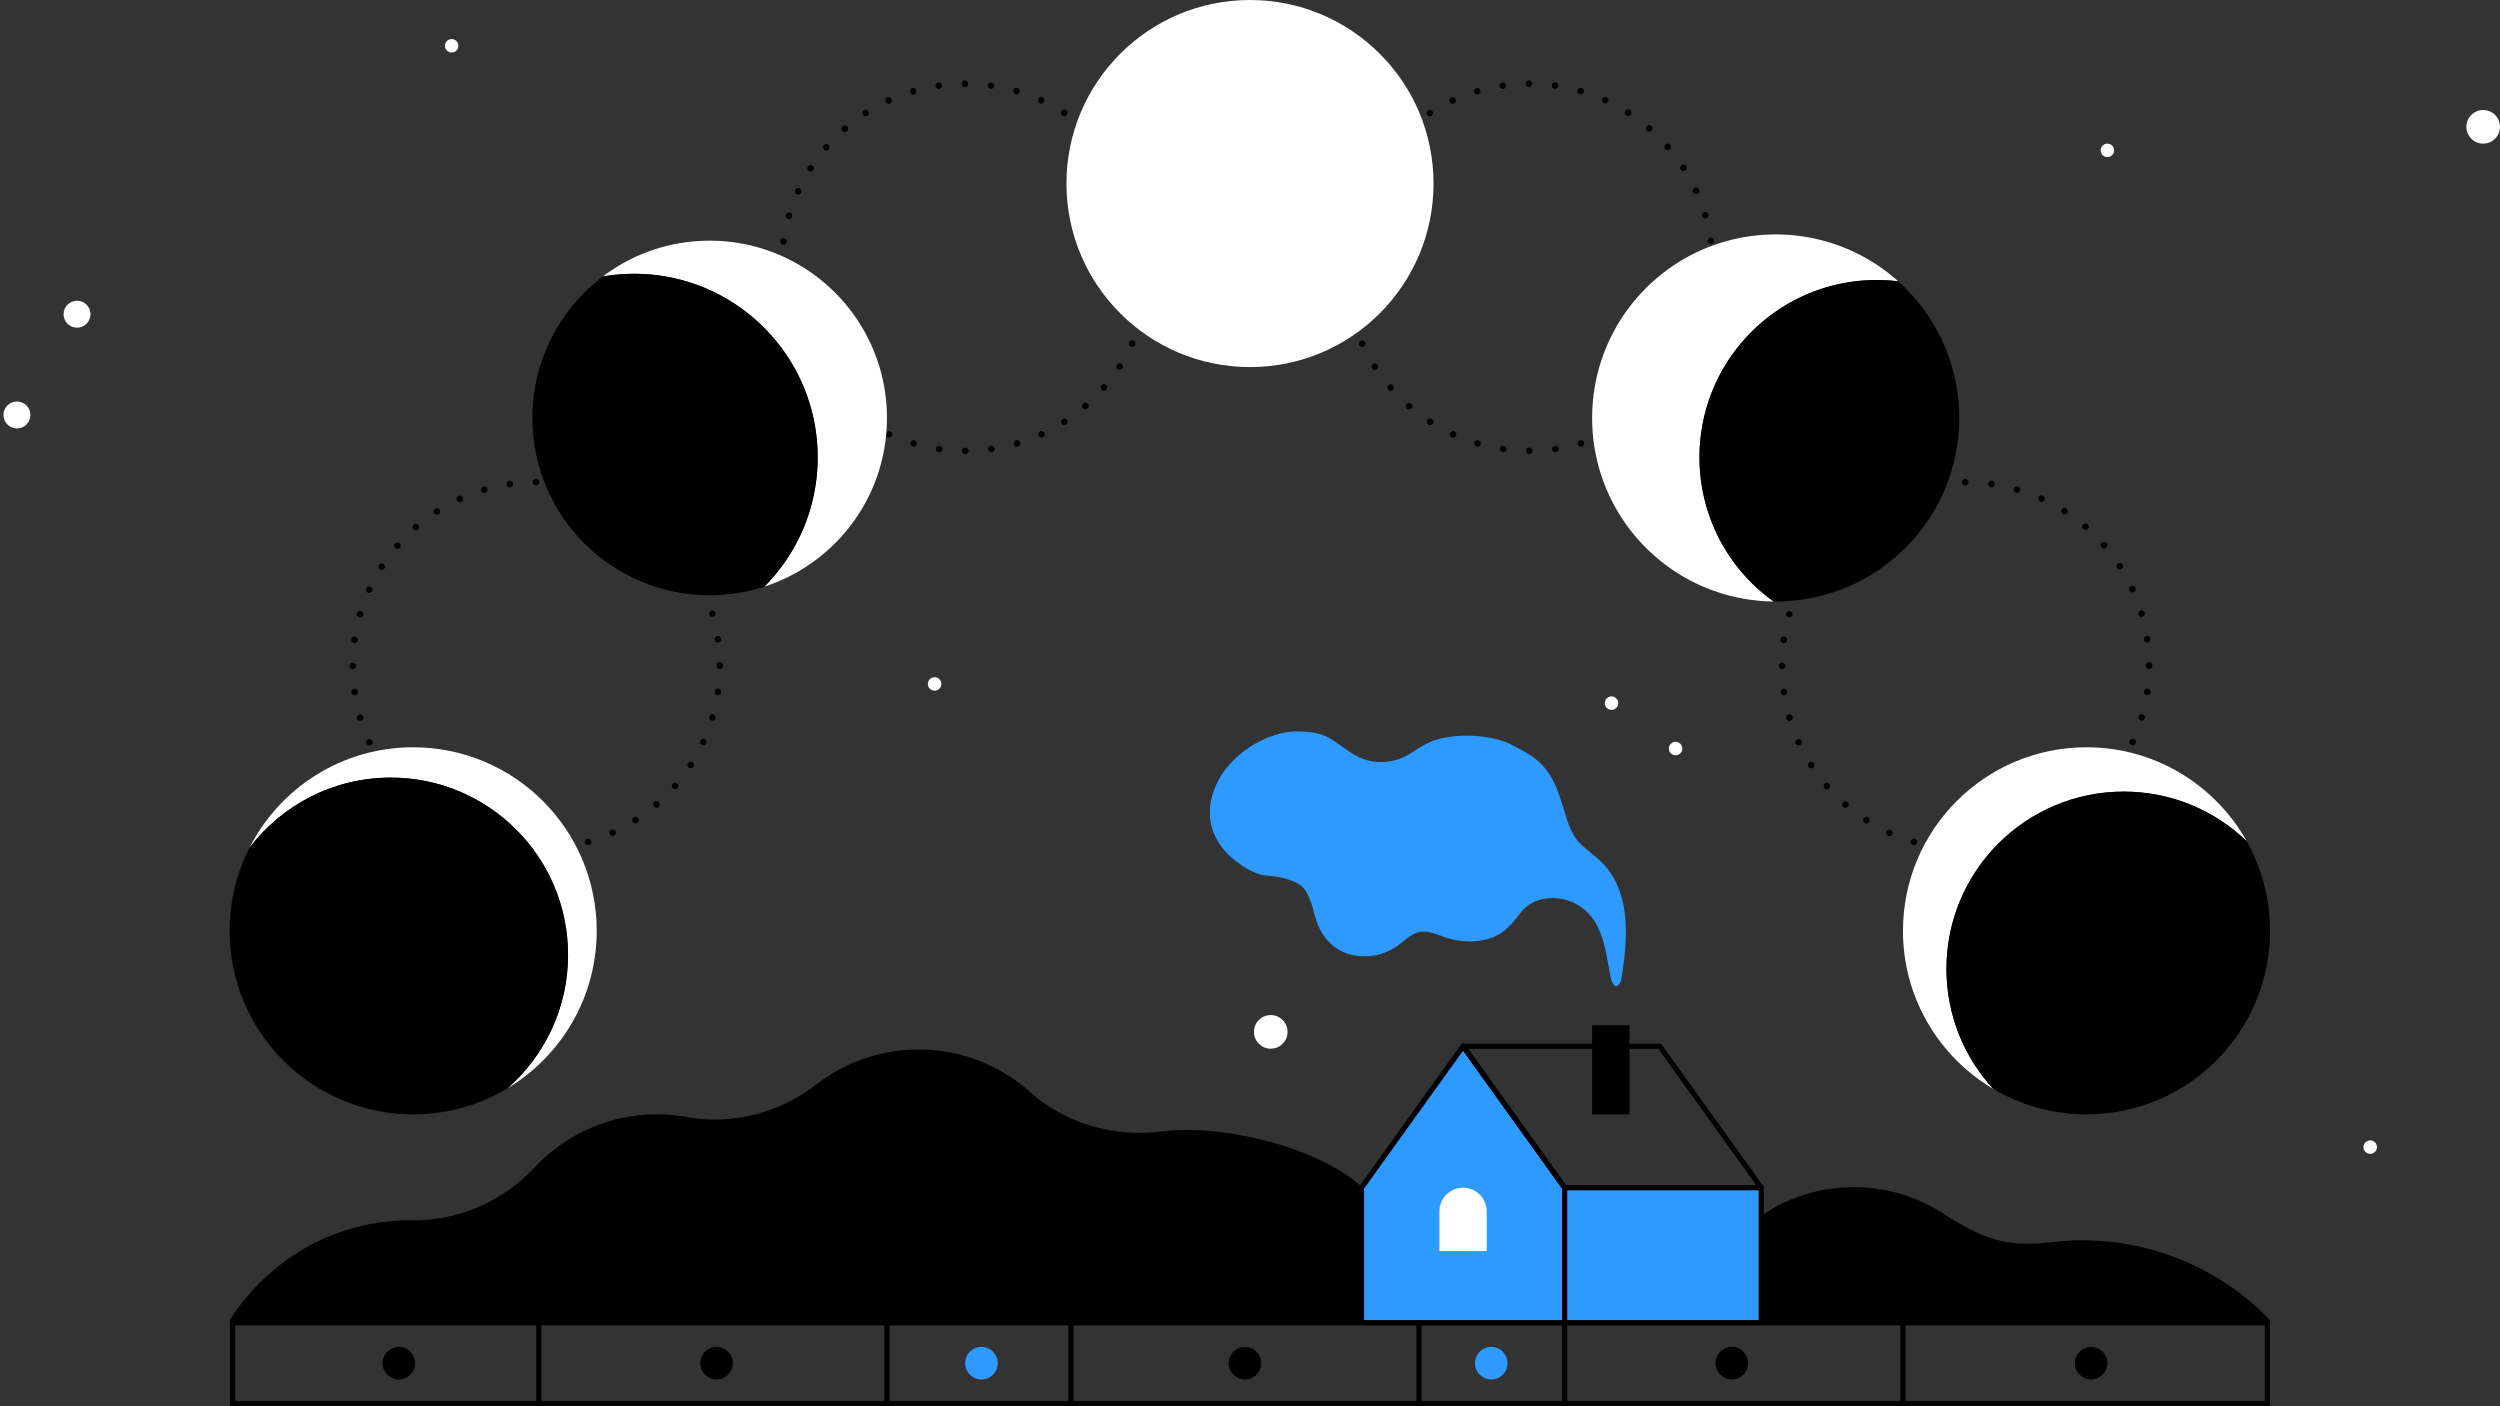 <svg xmlns="http://www.w3.org/2000/svg" xml:space="preserve" viewBox="0 0 1920 1080"><rect x="0" y="0" width="1920" height="1080" fill="#333333" stroke="none"/><path d="M1739.402 1017.83V1076H180.598v-58.17h1558.804m4-4H176.598V1080h1566.804v-66.17z"/><path fill="#2E9AFF" fill-rule="evenodd" d="m1123.621 803.501-78.005 108.661v103.667h156.011V912.162z" clip-rule="evenodd"/><path d="M1201.626 1017.829h-156.011a2 2 0 0 1-2-2V912.162c0-.419.131-.826.375-1.166l78.006-108.662a2.001 2.001 0 0 1 3.25 0l78.005 108.662c.244.34.375.747.375 1.166v103.667a2 2 0 0 1-2 2zm-154.01-4h152.011V912.806l-76.005-105.876-76.006 105.876v101.023z"/><path fill="#FFF" fill-rule="evenodd" d="M1123.621 912.162c-10.042 0-18.182 8.141-18.182 18.183v30.494h36.365v-30.494c0-10.042-8.141-18.183-18.183-18.183z" clip-rule="evenodd"/><path d="M1352.644 914.162h-151.018a2.001 2.001 0 0 1-1.625-.834l-78.005-108.661a2 2 0 0 1 1.625-3.166h151.018c.645 0 1.249.311 1.625.834l78.005 108.661a2 2 0 0 1-1.625 3.166zm-149.991-4h146.094l-75.134-104.661h-146.094l75.134 104.661z"/><path fill="#2E9AFF" fill-rule="evenodd" d="M1201.627 912.162h151.018v103.668h-151.018z" clip-rule="evenodd"/><path d="M1352.644 1017.829h-151.018a2 2 0 0 1-2-2V912.162a2 2 0 0 1 2-2h151.018a2 2 0 0 1 2 2v103.667a2 2 0 0 1-2 2zm-149.018-4h147.018v-99.667h-147.018v99.667zM409.44 652.241a2.5 2.5 0 0 1 5 0 2.5 2.5 0 0 1-5 0zm-17.91 1.071a2.493 2.493 0 0 1-2.12-2.82 2.502 2.502 0 0 1 2.82-2.13 2.51 2.51 0 0 1 2.13 2.83 2.506 2.506 0 0 1-2.48 2.15c-.11 0-.23-.01-.35-.03zm37.99-2.14c-.2-1.37.75-2.63 2.12-2.83 1.37-.2 2.63.75 2.83 2.12a2.51 2.51 0 0 1-2.12 2.83c-.12.02-.24.029-.36.029-1.22 0-2.29-.899-2.47-2.149zm-57.99-2.181a2.489 2.489 0 0 1-1.7-3.1 2.5 2.5 0 0 1 3.1-1.69 2.492 2.492 0 0 1 1.7 3.091c-.32 1.1-1.32 1.8-2.4 1.8-.23 0-.47-.03-.7-.101zm77.71-1.739c-.38-1.32.37-2.71 1.7-3.101a2.5 2.5 0 0 1 3.1 1.69c.39 1.33-.37 2.72-1.69 3.109a2.506 2.506 0 0 1-3.11-1.698zm-96.91-5.4a2.506 2.506 0 0 1-1.23-3.32 2.494 2.494 0 0 1 3.31-1.229 2.5 2.5 0 0 1 1.24 3.31 2.513 2.513 0 0 1-2.28 1.471c-.35-.002-.7-.082-1.04-.232zm115.88-1.3a2.488 2.488 0 0 1 1.23-3.311 2.504 2.504 0 0 1 3.31 1.23c.58 1.26.02 2.74-1.23 3.32-.34.149-.69.22-1.04.22a2.475 2.475 0 0 1-2.27-1.459zm-133.84-8.521a2.49 2.49 0 0 1-.75-3.449c.74-1.16 2.29-1.5 3.45-.75a2.49 2.49 0 0 1 .75 3.449c-.47.75-1.28 1.15-2.1 1.15-.46.001-.93-.129-1.35-.4zm151.63-.809c-.74-1.16-.41-2.71.75-3.46s2.71-.41 3.46.75c.74 1.16.41 2.71-.75 3.46-.42.26-.89.39-1.35.39-.82-.001-1.63-.4-2.11-1.14zm-168.02-11.45a2.512 2.512 0 0 1-.25-3.53 2.494 2.494 0 0 1 3.53-.25c1.04.9 1.16 2.48.25 3.521-.49.57-1.19.87-1.89.87a2.519 2.519 0 0 1-1.64-.611zm184.32-.33c-.91-1.04-.79-2.62.25-3.53a2.5 2.5 0 0 1 3.52.25 2.5 2.5 0 0 1-.24 3.53c-.48.41-1.06.61-1.64.61-.7 0-1.4-.29-1.89-.86zm-198.79-14.13a2.5 2.5 0 0 1 .24-3.53 2.503 2.503 0 0 1 3.53.25c.91 1.04.79 2.62-.25 3.521-.47.41-1.05.62-1.64.62a2.47 2.47 0 0 1-1.88-.861zm213.26.16a2.503 2.503 0 0 1-.26-3.53 2.512 2.512 0 0 1 3.53-.25c1.04.91 1.16 2.48.25 3.53-.49.57-1.19.86-1.89.86-.58 0-1.16-.2-1.63-.61zm-225.55-16.521a2.505 2.505 0 0 1 .75-3.46 2.492 2.492 0 0 1 3.45.75 2.495 2.495 0 0 1-2.1 3.85 2.49 2.49 0 0 1-2.1-1.14zm237.89.641a2.493 2.493 0 0 1-.74-3.45c.74-1.17 2.29-1.5 3.45-.75 1.16.74 1.5 2.29.75 3.45a2.502 2.502 0 0 1-3.46.75zm-247.72-18.58a2.488 2.488 0 0 1 1.23-3.311 2.485 2.485 0 0 1 3.31 1.23c.58 1.25.03 2.74-1.23 3.31-.33.16-.69.23-1.04.23a2.486 2.486 0 0 1-2.27-1.459zm257.69 1.099a2.492 2.492 0 0 1-1.23-3.31 2.483 2.483 0 0 1 3.31-1.23 2.488 2.488 0 0 1 1.23 3.311c-.42.92-1.32 1.46-2.27 1.46-.35 0-.7-.07-1.04-.231zm-264.86-20.269c-.39-1.32.36-2.71 1.69-3.101a2.502 2.502 0 0 1 1.41 4.8 2.497 2.497 0 0 1-3.1-1.699zm272.23 1.55a2.498 2.498 0 0 1-1.7-3.1 2.497 2.497 0 0 1 3.1-1.7c1.33.39 2.09 1.78 1.7 3.1a2.508 2.508 0 0 1-2.4 1.8c-.23-.001-.47-.03-.7-.1zm-276.59-21.54a2.51 2.51 0 0 1 2.12-2.83c1.37-.2 2.64.75 2.83 2.12.2 1.36-.75 2.63-2.12 2.83-.12.01-.24.02-.35.02-1.23-.001-2.3-.9-2.48-2.14zm281.19 1.96a2.5 2.5 0 0 1-2.12-2.82 2.506 2.506 0 0 1 2.83-2.13 2.51 2.51 0 0 1 2.12 2.83 2.503 2.503 0 0 1-2.47 2.15c-.12 0-.24-.01-.36-.03zm-282.65-22.37a2.5 2.5 0 0 1 2.5-2.5c1.38 0 2.5 1.11 2.5 2.49 0 1.39-1.11 2.51-2.5 2.51-1.38 0-2.5-1.121-2.5-2.5zm281.92-.161c0-.05 0-.1.01-.149-.01-.05-.01-.101-.01-.15 0-1.38 1.11-2.51 2.49-2.51 1.39 0 2.51 1.11 2.51 2.49v.319a2.5 2.5 0 0 1-5 0zm0-.299zm-278.38-17.121a2.51 2.51 0 0 1-2.12-2.83 2.491 2.491 0 0 1 2.83-2.12c1.36.19 2.31 1.45 2.12 2.82a2.488 2.488 0 0 1-2.47 2.15c-.12.001-.24-.009-.36-.02zm276.95-2.58c-.2-1.37.75-2.64 2.11-2.84 1.37-.189 2.64.75 2.84 2.12.19 1.37-.75 2.63-2.12 2.83-.12.02-.24.03-.36.03a2.494 2.494 0 0 1-2.47-2.14zm-273.06-17.149a2.499 2.499 0 0 1-1.7-3.101v-.01a2.51 2.51 0 0 1 3.1-1.7 2.512 2.512 0 0 1 1.7 3.11 2.508 2.508 0 0 1-2.4 1.8 2.77 2.77 0 0 1-.7-.099zm268.84-2.141c-.39-1.33.36-2.72 1.68-3.109 1.33-.391 2.72.37 3.11 1.689.39 1.32-.36 2.71-1.69 3.11a2.499 2.499 0 0 1-3.1-1.69zM282.5 455.142a2.5 2.5 0 0 1-1.24-3.31 2.509 2.509 0 0 1 3.32-1.24 2.495 2.495 0 0 1 1.23 3.31 2.499 2.499 0 0 1-2.27 1.471 2.59 2.59 0 0 1-1.04-.231zm255.22-1.64a2.515 2.515 0 0 1 1.23-3.32c1.26-.57 2.74-.03 3.32 1.229.57 1.25.02 2.74-1.23 3.32-.34.15-.69.22-1.04.22-.95 0-1.86-.529-2.28-1.449zm-245.9-16.19a2.491 2.491 0 0 1-.75-3.45c.74-1.16 2.29-1.5 3.45-.76 1.16.75 1.5 2.3.76 3.46a2.52 2.52 0 0 1-2.11 1.15c-.46 0-.93-.13-1.35-.4zm236.4-1.111a2.494 2.494 0 1 1 4.19-2.71c.75 1.15.42 2.7-.74 3.45-.42.271-.89.4-1.35.4a2.477 2.477 0 0 1-2.1-1.14zm-224.64-15.21a2.49 2.49 0 0 1-.25-3.52 2.49 2.49 0 0 1 3.52-.26c1.05.91 1.16 2.479.26 3.529a2.5 2.5 0 0 1-1.89.86 2.482 2.482 0 0 1-1.64-.609zm212.76-.569c-.91-1.04-.8-2.62.24-3.53a2.51 2.51 0 0 1 3.53.25c.91 1.04.8 2.62-.24 3.53-.47.41-1.06.609-1.64.609-.7 0-1.4-.29-1.89-.859zm-198.81-13.92a2.5 2.5 0 0 1 .25-3.521 2.5 2.5 0 0 1 3.28 3.771c-.48.409-1.06.609-1.64.609-.7 0-1.39-.29-1.89-.859zm184.82-.02a2.502 2.502 0 0 1-.26-3.53 2.503 2.503 0 0 1 3.53-.25 2.5 2.5 0 0 1 .26 3.521c-.5.57-1.2.87-1.9.87a2.474 2.474 0 0 1-1.63-.611zm-168.96-12.34a2.49 2.49 0 0 1 .74-3.45c1.16-.75 2.71-.42 3.46.74s.41 2.71-.75 3.46a2.491 2.491 0 0 1-3.45-.75zm153.13.519c-1.16-.75-1.5-2.3-.76-3.46.75-1.159 2.3-1.5 3.46-.75 1.16.74 1.5 2.29.75 3.45-.47.75-1.28 1.15-2.1 1.15-.46.001-.93-.129-1.35-.39zm-135.69-10.5a2.5 2.5 0 0 1 1.23-3.319c1.25-.58 2.74-.021 3.32 1.229.57 1.261.02 2.74-1.23 3.32a2.495 2.495 0 0 1-3.32-1.23zm118.34 1.04a2.496 2.496 0 0 1-1.24-3.31 2.5 2.5 0 0 1 4.55 2.071c-.42.92-1.33 1.47-2.27 1.47-.35 0-.7-.08-1.04-.231zm-99.64-8.439c-.39-1.32.37-2.71 1.69-3.101 1.33-.39 2.72.37 3.11 1.69.39 1.33-.37 2.72-1.69 3.11a2.506 2.506 0 0 1-3.11-1.699zm81.11 1.57h.01a2.512 2.512 0 0 1-1.71-3.101 2.498 2.498 0 0 1 3.1-1.7 2.504 2.504 0 0 1 1.71 3.101 2.51 2.51 0 0 1-2.41 1.8c-.23 0-.46-.031-.7-.1zm-61.54-6.2a2.49 2.49 0 0 1 2.12-2.83c1.36-.2 2.63.75 2.83 2.12.2 1.359-.75 2.63-2.12 2.83-.12.01-.24.02-.36.02-1.22 0-2.29-.9-2.47-2.14zm42.24 2.05a2.5 2.5 0 0 1-2.13-2.82 2.505 2.505 0 0 1 2.83-2.13c1.36.19 2.31 1.46 2.12 2.83a2.505 2.505 0 0 1-2.47 2.15c-.12 0-.23-.011-.35-.03zm-22.21-3.85a2.495 2.495 0 0 1 2.49-2.511c1.38 0 2.5 1.12 2.51 2.5a2.5 2.5 0 0 1-2.5 2.5c-1.38 0-2.5-1.109-2.5-2.489zM738.84 346.272a2.5 2.5 0 0 1 5 0c0 1.38-1.11 2.5-2.49 2.5a2.504 2.504 0 0 1-2.51-2.5zm-17.9 1.07a2.505 2.505 0 0 1-2.13-2.83 2.51 2.51 0 0 1 2.83-2.12 2.49 2.49 0 0 1 2.12 2.83 2.496 2.496 0 0 1-2.47 2.15c-.12 0-.23-.011-.35-.03zm37.98-2.141a2.504 2.504 0 0 1 2.13-2.829c1.36-.2 2.63.75 2.82 2.119.2 1.37-.75 2.631-2.12 2.83-.12.021-.23.021-.35.021-1.23 0-2.3-.9-2.48-2.141zm-57.99-2.179c-1.32-.38-2.08-1.78-1.7-3.1a2.506 2.506 0 0 1 3.1-1.7c1.33.39 2.09 1.78 1.7 3.1a2.478 2.478 0 0 1-2.4 1.801 2.505 2.505 0 0 1-.7-.101zm77.72-1.741a2.5 2.5 0 0 1 1.69-3.1c1.33-.39 2.72.37 3.11 1.7a2.506 2.506 0 0 1-1.7 3.1c-.23.07-.47.101-.7.101-1.08 0-2.08-.71-2.4-1.801zm-96.91-5.399a2.51 2.51 0 0 1-1.24-3.32 2.505 2.505 0 0 1 3.32-1.229 2.492 2.492 0 0 1 1.23 3.31c-.42.92-1.32 1.46-2.27 1.46-.35-.001-.7-.072-1.04-.221zm115.87-1.3a2.505 2.505 0 0 1 1.23-3.311c1.26-.58 2.74-.02 3.31 1.23a2.5 2.5 0 0 1-1.23 3.319c-.34.15-.69.221-1.04.221a2.496 2.496 0 0 1-2.27-1.459zm-133.84-8.52a2.502 2.502 0 0 1-.75-3.45c.75-1.17 2.3-1.5 3.46-.75 1.16.74 1.49 2.29.75 3.45a2.52 2.52 0 0 1-2.11 1.15c-.46 0-.93-.13-1.35-.4zm151.64-.81a2.51 2.51 0 0 1 .74-3.46c1.17-.75 2.71-.41 3.46.75a2.49 2.49 0 0 1-.75 3.449 2.493 2.493 0 0 1-3.45-.739zm-168.02-11.46a2.49 2.49 0 0 1-.25-3.521 2.49 2.49 0 0 1 3.52-.26c1.05.91 1.16 2.49.26 3.53-.5.569-1.19.859-1.89.859a2.491 2.491 0 0 1-1.64-.608zm184.31-.32a2.51 2.51 0 0 1 .25-3.53 2.512 2.512 0 0 1 3.53.25c.9 1.04.79 2.62-.25 3.53-.47.41-1.06.61-1.64.61a2.5 2.5 0 0 1-1.89-.86zm-198.79-14.13v-.01c-.91-1.04-.79-2.62.25-3.521a2.5 2.5 0 0 1 3.28 3.771c-.48.409-1.06.619-1.64.619-.7 0-1.4-.3-1.89-.859zm213.26.16a2.512 2.512 0 0 1-.25-3.53c.9-1.04 2.48-1.16 3.53-.25a2.51 2.51 0 0 1 .25 3.53c-.5.569-1.19.859-1.89.859-.58 0-1.17-.2-1.64-.609zm-225.54-16.52c-.75-1.16-.42-2.71.74-3.46s2.71-.42 3.46.75c.75 1.15.41 2.7-.75 3.45-.42.27-.89.4-1.35.4-.82 0-1.63-.4-2.1-1.14zm237.89.64a2.497 2.497 0 0 1-.75-3.461c.74-1.159 2.29-1.489 3.45-.75a2.505 2.505 0 0 1-1.35 4.61c-.47.001-.93-.129-1.35-.399zm-247.73-18.58a2.505 2.505 0 0 1 1.23-3.311c1.26-.58 2.74-.03 3.32 1.23.57 1.25.02 2.739-1.23 3.31-.34.16-.69.23-1.04.23a2.51 2.51 0 0 1-2.28-1.459zm257.69 1.1a2.504 2.504 0 0 1-1.23-3.31 2.488 2.488 0 0 1 3.31-1.23c1.26.57 1.81 2.05 1.24 3.31a2.502 2.502 0 0 1-2.28 1.461 2.59 2.59 0 0 1-1.04-.231zm-264.86-20.27a2.5 2.5 0 0 1 1.69-3.101c1.33-.39 2.72.37 3.11 1.69.39 1.33-.37 2.72-1.7 3.109-.23.061-.47.101-.7.101a2.506 2.506 0 0 1-2.4-1.799zm272.23 1.55a2.506 2.506 0 0 1-1.69-3.11v.01a2.488 2.488 0 0 1 3.1-1.699c1.32.39 2.08 1.77 1.69 3.1a2.496 2.496 0 0 1-2.39 1.8 2.946 2.946 0 0 1-.71-.101zm-276.58-21.54a2.49 2.49 0 0 1 2.12-2.83c1.36-.2 2.63.75 2.83 2.12a2.509 2.509 0 0 1-2.12 2.83c-.12.01-.24.02-.36.02-1.22 0-2.29-.9-2.47-2.14zm281.19 1.96a2.51 2.51 0 0 1-2.13-2.83 2.51 2.51 0 0 1 2.83-2.12 2.49 2.49 0 0 1 2.12 2.83 2.488 2.488 0 0 1-2.47 2.15c-.12 0-.23-.011-.35-.03zm-282.65-22.37a2.486 2.486 0 0 1 2.49-2.5c1.38-.01 2.5 1.11 2.5 2.49a2.495 2.495 0 0 1-2.49 2.51 2.5 2.5 0 0 1-2.5-2.5zm281.91-.16c0-.05.01-.1.01-.15 0-.05-.01-.109-.01-.159a2.5 2.5 0 0 1 2.5-2.5 2.5 2.5 0 0 1 2.51 2.489c0 .061-.01.11-.01.16 0 .061.01.11.01.16a2.5 2.5 0 0 1-2.5 2.5c-1.39 0-2.51-1.12-2.51-2.5zm-278.37-17.42a2.51 2.51 0 0 1-2.13-2.83c.2-1.37 1.46-2.32 2.83-2.12a2.48 2.48 0 0 1 2.12 2.82 2.488 2.488 0 0 1-2.47 2.149c-.12 0-.23-.01-.35-.019zm276.94-2.59a2.501 2.501 0 0 1 4.95-.71c.2 1.37-.75 2.63-2.12 2.83-.12.02-.24.02-.36.02-1.22 0-2.29-.89-2.47-2.14zm-273.06-17.151a2.489 2.489 0 0 1-1.7-3.1 2.514 2.514 0 0 1 3.1-1.7c1.33.39 2.09 1.78 1.7 3.1a2.487 2.487 0 0 1-2.4 1.801c-.23 0-.47-.03-.7-.101zm268.84-2.139c-.39-1.32.36-2.71 1.69-3.101 1.32-.399 2.71.36 3.1 1.69h.01c.39 1.32-.37 2.71-1.7 3.1-.23.07-.47.11-.71.11a2.494 2.494 0 0 1-2.39-1.799zm-262.17-16.84a2.496 2.496 0 0 1-1.23-3.311 2.495 2.495 0 0 1 3.31-1.239 2.492 2.492 0 0 1 1.23 3.31h.01c-.42.92-1.33 1.47-2.28 1.47-.35-.001-.7-.07-1.04-.23zm255.23-1.641a2.501 2.501 0 0 1 1.22-3.319 2.498 2.498 0 1 1 2.09 4.54 2.43 2.43 0 0 1-1.04.229 2.503 2.503 0 0 1-2.27-1.45zm-245.91-16.189c-1.16-.74-1.49-2.29-.75-3.45.75-1.17 2.29-1.5 3.46-.76 1.16.75 1.49 2.3.75 3.46a2.502 2.502 0 0 1-3.46.75zm236.4-1.11a2.502 2.502 0 0 1 4.2-2.72c.75 1.16.42 2.71-.74 3.46-.42.27-.89.4-1.36.4-.82 0-1.62-.4-2.1-1.14zm-224.64-15.21c-1.04-.899-1.15-2.479-.25-3.53a2.5 2.5 0 0 1 3.52-.25c1.05.9 1.16 2.48.26 3.53-.49.57-1.19.86-1.89.86-.58 0-1.16-.2-1.64-.61zm212.76-.571a2.51 2.51 0 0 1 .25-3.529c1.04-.9 2.62-.79 3.53.25.9 1.04.79 2.62-.25 3.52-.47.42-1.06.62-1.64.62-.7 0-1.39-.29-1.89-.861zm-198.81-13.92c-.9-1.04-.79-2.62.25-3.52a2.499 2.499 0 1 1 3.28 3.77c-.47.41-1.06.62-1.64.62-.7 0-1.39-.299-1.89-.87zm184.82-.019a2.512 2.512 0 0 1-.26-3.53 2.503 2.503 0 0 1 3.53-.26v.01a2.5 2.5 0 0 1 .26 3.521c-.5.569-1.2.859-1.9.859a2.54 2.54 0 0 1-1.63-.6zm-168.96-12.34c-.75-1.16-.42-2.71.74-3.45v-.01c1.16-.75 2.71-.41 3.46.75s.41 2.699-.74 3.46v-.011c-.42.271-.89.4-1.36.4-.82.001-1.62-.4-2.1-1.139zm153.13.51a2.491 2.491 0 0 1-.75-3.45c.75-1.16 2.29-1.5 3.45-.76v.01c1.17.74 1.5 2.29.76 3.45a2.52 2.52 0 0 1-2.11 1.15c-.46 0-.93-.131-1.35-.4zm-135.69-10.49a2.513 2.513 0 0 1 1.23-3.319 2.515 2.515 0 0 1 3.32 1.229c.57 1.26.02 2.74-1.23 3.32-.34.149-.69.229-1.04.229-.95 0-1.86-.54-2.28-1.459zm118.34 1.04a2.496 2.496 0 0 1-1.24-3.31 2.509 2.509 0 0 1 3.32-1.24c1.25.57 1.81 2.05 1.23 3.31a2.499 2.499 0 0 1-2.27 1.471 2.59 2.59 0 0 1-1.04-.231zm-99.63-8.44c-.4-1.32.36-2.71 1.69-3.101a2.5 2.5 0 0 1 3.1 1.69 2.5 2.5 0 0 1-1.69 3.1v.01c-.23.07-.47.101-.7.101-1.08 0-2.08-.71-2.4-1.8zm81.11 1.569a2.497 2.497 0 0 1-1.7-3.1 2.489 2.489 0 0 1 3.1-1.7 2.499 2.499 0 0 1 1.7 3.09 2.505 2.505 0 0 1-2.4 1.811c-.23 0-.47-.04-.7-.101zm-61.55-6.2c-.19-1.369.75-2.64 2.12-2.829 1.37-.2 2.63.75 2.83 2.109a2.49 2.49 0 0 1-2.12 2.83c-.12.021-.24.03-.35.03-1.23.001-2.3-.9-2.48-2.14zm42.24 2.051a2.5 2.5 0 0 1-2.13-2.82 2.505 2.505 0 0 1 2.83-2.13 2.495 2.495 0 0 1 2.12 2.82 2.488 2.488 0 0 1-2.47 2.149c-.11.001-.23.001-.35-.019zm-22.21-3.851c0-1.39 1.12-2.5 2.5-2.51a2.5 2.5 0 0 1 2.5 2.5c0 1.38-1.11 2.5-2.49 2.5a2.5 2.5 0 0 1-2.51-2.49zM1174.52 348.772h.011-.011zm-2.5-2.5a2.5 2.5 0 0 1 5 0 2.5 2.5 0 0 1-2.5 2.5c-1.38 0-2.5-1.121-2.5-2.5zm-17.9 1.07a2.505 2.505 0 0 1-2.13-2.83c.189-1.37 1.46-2.311 2.829-2.12 1.36.19 2.32 1.46 2.12 2.83a2.505 2.505 0 0 1-2.47 2.15 2.07 2.07 0 0 1-.349-.03zm37.98-2.141c-.189-1.369.76-2.64 2.12-2.829h.01c1.36-.2 2.63.75 2.82 2.119.2 1.37-.75 2.631-2.12 2.83-.12.011-.24.021-.35.021-1.23 0-2.3-.9-2.48-2.141zm-57.991-2.179a2.501 2.501 0 0 1-1.699-3.1 2.51 2.51 0 0 1 3.109-1.7 2.5 2.5 0 0 1 1.69 3.1 2.5 2.5 0 0 1-2.4 1.801 2.515 2.515 0 0 1-.7-.101zm77.721-1.741a2.5 2.5 0 0 1 1.689-3.1 2.51 2.51 0 0 1 3.11 1.69 2.503 2.503 0 0 1-1.7 3.109 2.503 2.503 0 0 1-3.099-1.699zm-96.91-5.399a2.51 2.51 0 0 1-1.24-3.32 2.505 2.505 0 0 1 3.32-1.229 2.482 2.482 0 0 1 1.229 3.31 2.487 2.487 0 0 1-2.27 1.46 2.588 2.588 0 0 1-1.039-.221zm115.87-1.3a2.496 2.496 0 0 1 1.229-3.311c1.25-.58 2.74-.02 3.32 1.23.57 1.26.02 2.739-1.24 3.31-.33.16-.689.23-1.03.23a2.5 2.5 0 0 1-2.279-1.459zm-133.84-8.52a2.502 2.502 0 0 1-.75-3.45c.75-1.17 2.3-1.5 3.46-.75 1.159.74 1.489 2.29.75 3.45a2.52 2.52 0 0 1-2.11 1.15c-.46 0-.93-.13-1.35-.4zm151.64-.81c-.75-1.17-.42-2.71.75-3.46 1.16-.75 2.7-.41 3.45.75a2.492 2.492 0 0 1-.75 3.449 2.491 2.491 0 0 1-3.45-.739zm-168.021-11.46a2.483 2.483 0 0 1-.25-3.521c.9-1.05 2.48-1.16 3.521-.26 1.05.91 1.16 2.49.26 3.53-.5.569-1.2.869-1.899.869a2.482 2.482 0 0 1-1.632-.618zm184.311-.32a2.51 2.51 0 0 1 .25-3.53c1.05-.899 2.63-.79 3.53.25.899 1.04.79 2.62-.25 3.53-.471.41-1.061.61-1.641.61-.7 0-1.389-.29-1.889-.86zm-198.79-14.14a2.5 2.5 0 0 1 .25-3.521c1.04-.91 2.62-.8 3.53.25.899 1.04.79 2.62-.25 3.521a2.53 2.53 0 0 1-1.641.619c-.699 0-1.389-.3-1.889-.869zm213.26.17c-1.04-.91-1.16-2.49-.25-3.53a2.51 2.51 0 0 1 3.53-.25 2.51 2.51 0 0 1 .25 3.53c-.5.569-1.19.859-1.89.859-.58 0-1.171-.2-1.64-.609zm-225.54-16.52c-.75-1.16-.42-2.71.74-3.46s2.71-.42 3.46.75c.75 1.15.41 2.7-.75 3.45-.42.27-.89.4-1.35.4-.82 0-1.63-.4-2.1-1.14zm237.89.64a2.506 2.506 0 0 1-.75-3.461 2.503 2.503 0 0 1 3.449-.75c1.16.75 1.5 2.301.75 3.461a2.503 2.503 0 0 1-2.1 1.149 2.485 2.485 0 0 1-1.349-.399zm-247.73-18.58a2.505 2.505 0 0 1 1.23-3.311 2.497 2.497 0 0 1 3.319 1.23 2.495 2.495 0 0 1-1.229 3.31 2.5 2.5 0 0 1-3.32-1.229zm257.7 1.1a2.49 2.49 0 0 1-1.24-3.31 2.506 2.506 0 0 1 3.32-1.24c1.25.58 1.8 2.06 1.229 3.319a2.501 2.501 0 0 1-2.279 1.461c-.35 0-.7-.08-1.03-.23zm-264.87-20.27v.01a2.506 2.506 0 0 1 1.69-3.11c1.329-.39 2.72.37 3.109 1.69a2.504 2.504 0 0 1-1.689 3.109 2.508 2.508 0 0 1-3.11-1.699zm272.23 1.55a2.506 2.506 0 0 1-1.69-3.11 2.49 2.49 0 0 1 3.1-1.689c1.32.38 2.08 1.779 1.7 3.1a2.52 2.52 0 0 1-2.41 1.8 2.936 2.936 0 0 1-.7-.101zm-276.58-21.54a2.49 2.49 0 0 1 2.119-2.83 2.5 2.5 0 0 1 2.83 2.12 2.509 2.509 0 0 1-2.119 2.83c-.12.01-.24.02-.36.02-1.22 0-2.29-.9-2.47-2.14zm281.19 1.96a2.505 2.505 0 0 1-2.13-2.83 2.515 2.515 0 0 1 2.83-2.12c1.37.2 2.32 1.46 2.12 2.83a2.488 2.488 0 0 1-2.47 2.15c-.12 0-.23-.011-.35-.03zm-282.65-22.37a2.485 2.485 0 0 1 2.489-2.5c1.38-.01 2.5 1.11 2.511 2.49 0 1.38-1.12 2.5-2.5 2.51a2.5 2.5 0 0 1-2.5-2.5zm281.92-.16v-.309a2.49 2.49 0 0 1 2.489-2.5 2.49 2.49 0 0 1 2.5 2.489v.32h.011c0 1.38-1.13 2.5-2.511 2.5a2.492 2.492 0 0 1-2.489-2.5zm-276.92.15zm-1.46-17.58a2.497 2.497 0 0 1-2.131-2.82 2.51 2.51 0 0 1 2.83-2.13c1.37.2 2.32 1.46 2.12 2.83a2.488 2.488 0 0 1-2.47 2.149c-.109 0-.23-.01-.349-.029zm276.94-2.58a2.501 2.501 0 0 1 4.95-.71c.2 1.359-.75 2.63-2.12 2.83-.12.02-.24.029-.36.029a2.502 2.502 0 0 1-2.47-2.149zm-273.06-17.151a2.49 2.49 0 0 1-1.7-3.09 2.493 2.493 0 0 1 3.1-1.7 2.483 2.483 0 0 1 1.7 3.09 2.507 2.507 0 0 1-2.4 1.801c-.23 0-.461-.03-.7-.101zm268.84-2.139v.01a2.497 2.497 0 0 1 1.689-3.11c1.32-.39 2.71.36 3.101 1.69a2.485 2.485 0 0 1-1.69 3.1c-.229.07-.47.11-.7.11a2.506 2.506 0 0 1-2.4-1.8zm-262.17-16.84a2.495 2.495 0 0 1-1.23-3.311 2.496 2.496 0 0 1 3.311-1.239 2.506 2.506 0 0 1 1.239 3.31c-.42.92-1.33 1.47-2.279 1.47a2.606 2.606 0 0 1-1.041-.23zm255.23-1.641a2.501 2.501 0 0 1 1.221-3.319 2.497 2.497 0 0 1 3.319 1.229c.58 1.25.03 2.74-1.229 3.311-.33.159-.69.229-1.04.229a2.491 2.491 0 0 1-2.271-1.45zm-245.9-16.189a2.497 2.497 0 0 1-.761-3.46v.01c.75-1.16 2.29-1.5 3.46-.76 1.16.75 1.49 2.3.75 3.46a2.518 2.518 0 0 1-2.109 1.149c-.46 0-.931-.13-1.34-.399zm236.39-1.11a2.502 2.502 0 0 1 4.2-2.72c.75 1.16.42 2.71-.74 3.46-.42.27-.89.4-1.36.4-.82 0-1.62-.4-2.1-1.14zm-224.64-15.21a2.499 2.499 0 0 1-.25-3.52 2.5 2.5 0 0 1 3.529-.261c1.04.9 1.16 2.48.25 3.53-.489.57-1.189.86-1.89.86a2.505 2.505 0 0 1-1.639-.609zm212.77-.571a2.5 2.5 0 0 1 .24-3.529c1.04-.9 2.62-.79 3.53.25a2.5 2.5 0 0 1-.25 3.52 2.44 2.44 0 0 1-1.641.62c-.7 0-1.389-.29-1.879-.861zm-198.81-13.909a2.5 2.5 0 0 1 .239-3.53 2.5 2.5 0 0 1 3.28 3.77c-.47.41-1.06.61-1.64.61-.699 0-1.39-.29-1.879-.85zm184.81-.03a2.501 2.501 0 0 1-.25-3.53 2.5 2.5 0 0 1 3.521-.26c1.05.9 1.159 2.479.26 3.53-.5.569-1.19.859-1.9.859a2.51 2.51 0 0 1-1.631-.599zm-168.96-12.34c-.75-1.16-.42-2.7.74-3.46 1.16-.75 2.71-.41 3.46.75s.42 2.71-.74 3.449c-.42.28-.89.41-1.36.41-.82 0-1.62-.41-2.1-1.149zm153.13.51a2.491 2.491 0 0 1-.75-3.45c.74-1.16 2.29-1.5 3.45-.75 1.16.74 1.5 2.29.76 3.45a2.505 2.505 0 0 1-2.109 1.15c-.461 0-.931-.131-1.351-.4zm-135.68-10.49a2.5 2.5 0 1 1 4.54-2.09c.57 1.26.02 2.74-1.23 3.32v-.011a2.493 2.493 0 0 1-3.31-1.219zm118.34 1.04a2.49 2.49 0 0 1-1.24-3.31 2.495 2.495 0 0 1 3.311-1.24c1.25.57 1.81 2.06 1.229 3.31a2.487 2.487 0 0 1-2.27 1.471 2.504 2.504 0 0 1-1.03-.231zm-99.651-8.43c-.38-1.33.37-2.72 1.7-3.11 1.32-.39 2.71.37 3.101 1.69a2.506 2.506 0 0 1-1.69 3.109 2.78 2.78 0 0 1-.71.101c-1.08 0-2.071-.71-2.401-1.79zm81.12 1.559a2.496 2.496 0 0 1-1.699-3.1 2.503 2.503 0 0 1 3.1-1.71h-.01a2.505 2.505 0 0 1-.69 4.911c-.23 0-.47-.04-.701-.101zm-61.549-6.2a2.514 2.514 0 0 1 2.12-2.84c1.37-.189 2.64.75 2.83 2.12.2 1.37-.75 2.641-2.12 2.84-.12.011-.24.021-.35.021a2.506 2.506 0 0 1-2.48-2.141zm42.24 2.051a2.5 2.5 0 0 1-2.13-2.82 2.51 2.51 0 0 1 2.83-2.13 2.486 2.486 0 0 1 2.12 2.82 2.497 2.497 0 0 1-2.471 2.159c-.109 0-.229-.009-.349-.029zm-22.21-3.851a2.51 2.51 0 0 1 2.5-2.51 2.5 2.5 0 0 1 2.5 2.5c0 1.38-1.11 2.5-2.49 2.5a2.507 2.507 0 0 1-2.51-2.49zM1507.109 652.241a2.5 2.5 0 0 1 5 0 2.5 2.5 0 0 1-5 0zm-17.899 1.071a2.5 2.5 0 0 1-2.13-2.82 2.512 2.512 0 0 1 2.83-2.13c1.37.2 2.319 1.46 2.12 2.83a2.504 2.504 0 0 1-2.471 2.15c-.12 0-.229-.01-.349-.03zm37.979-2.14c-.189-1.37.761-2.641 2.12-2.83 1.37-.2 2.641.75 2.84 2.12a2.51 2.51 0 0 1-2.13 2.83c-.12.02-.229.029-.35.029a2.506 2.506 0 0 1-2.48-2.149zm-57.989-2.181a2.491 2.491 0 0 1-1.69-3.1 2.485 2.485 0 0 1 3.09-1.69h.01a2.493 2.493 0 0 1 1.69 3.101 2.49 2.49 0 0 1-2.4 1.79c-.23 0-.461-.03-.7-.101zm77.72-1.739c-.39-1.32.37-2.71 1.689-3.101 1.33-.39 2.721.37 3.11 1.7.39 1.32-.37 2.71-1.7 3.1-.229.07-.47.101-.7.101a2.508 2.508 0 0 1-2.399-1.8zm-96.91-5.4a2.497 2.497 0 0 1-1.229-3.32 2.49 2.49 0 0 1 3.31-1.229c1.25.57 1.81 2.06 1.229 3.31a2.508 2.508 0 0 1-2.27 1.471c-.35-.002-.7-.082-1.04-.232zm115.87-1.3a2.505 2.505 0 0 1 1.229-3.311 2.515 2.515 0 0 1 3.32 1.23c.57 1.26.021 2.74-1.229 3.32-.341.149-.7.22-1.04.22a2.5 2.5 0 0 1-2.28-1.459zm-133.84-8.521a2.49 2.49 0 0 1-.75-3.449c.75-1.16 2.29-1.5 3.46-.75 1.16.739 1.49 2.29.75 3.449a2.48 2.48 0 0 1-2.101 1.15 2.486 2.486 0 0 1-1.359-.4zm151.64-.809c-.75-1.16-.41-2.71.75-3.46s2.7-.41 3.45.75.41 2.71-.75 3.46c-.41.27-.88.39-1.35.39-.82-.001-1.62-.4-2.1-1.14zm-168.02-11.45c-1.04-.91-1.16-2.49-.25-3.53a2.482 2.482 0 0 1 3.52-.25c1.05.9 1.16 2.48.26 3.521-.5.57-1.189.87-1.89.87a2.5 2.5 0 0 1-1.64-.611zm184.31-.33c-.9-1.04-.79-2.62.25-3.53a2.512 2.512 0 0 1 3.53.25 2.512 2.512 0 0 1-.25 3.53c-.47.41-1.061.61-1.641.61a2.5 2.5 0 0 1-1.889-.86zm-198.79-14.13c-.899-1.05-.79-2.63.25-3.53a2.503 2.503 0 0 1 3.53.25c.899 1.04.79 2.62-.25 3.521a2.49 2.49 0 0 1-3.53-.241zm213.259.16a2.503 2.503 0 0 1-.25-3.53c.9-1.04 2.48-1.149 3.53-.25 1.04.91 1.15 2.49.25 3.53a2.5 2.5 0 0 1-1.89.86c-.579 0-1.169-.2-1.64-.61zm-225.54-16.521a2.496 2.496 0 0 1 .75-3.46c1.15-.75 2.7-.409 3.45.75.75 1.16.41 2.7-.75 3.45a2.492 2.492 0 0 1-3.45-.74zm237.891.641a2.493 2.493 0 0 1-.75-3.45c.74-1.16 2.29-1.5 3.45-.75 1.159.74 1.5 2.29.75 3.45a2.492 2.492 0 0 1-2.101 1.149c-.459 0-.929-.13-1.349-.399zm-247.73-18.58a2.506 2.506 0 0 1 1.23-3.311 2.498 2.498 0 0 1 3.319 1.23c.58 1.25.021 2.74-1.229 3.31a2.499 2.499 0 0 1-3.32-1.229zm257.7 1.099a2.497 2.497 0 1 1 2.08-4.54 2.5 2.5 0 0 1-1.05 4.771c-.34 0-.7-.07-1.03-.231zm-264.87-20.269c-.39-1.32.37-2.71 1.69-3.101 1.33-.39 2.72.37 3.109 1.69a2.51 2.51 0 0 1-1.689 3.11 2.506 2.506 0 0 1-3.11-1.699zm272.23 1.55a2.5 2.5 0 0 1-1.69-3.1 2.49 2.49 0 0 1 3.101-1.7 2.514 2.514 0 0 1 1.699 3.1 2.506 2.506 0 0 1-2.399 1.8 2.517 2.517 0 0 1-.711-.1zm-276.58-21.54c-.2-1.37.75-2.63 2.12-2.83 1.37-.2 2.63.75 2.83 2.12a2.502 2.502 0 0 1-2.12 2.83c-.12.01-.24.02-.36.02a2.504 2.504 0 0 1-2.47-2.14zm281.189 1.96a2.486 2.486 0 0 1-2.12-2.82 2.502 2.502 0 0 1 2.82-2.13 2.51 2.51 0 0 1 2.13 2.83 2.506 2.506 0 0 1-2.479 2.15c-.11 0-.23-.01-.351-.03zm-282.649-22.37c0-1.38 1.109-2.5 2.489-2.5 1.381 0 2.511 1.11 2.511 2.49 0 1.39-1.12 2.51-2.5 2.51s-2.5-1.121-2.5-2.5zm281.92-.161v-.13c0-.06-.01-.109-.01-.17a2.5 2.5 0 1 1 5-.01v.309h.01a2.5 2.5 0 0 1-2.5 2.5 2.492 2.492 0 0 1-2.5-2.499zm4.99-.309v-.01.01zm-283.37-17.111a2.51 2.51 0 0 1-2.13-2.83 2.495 2.495 0 0 1 2.829-2.12c1.37.19 2.32 1.45 2.131 2.82a2.507 2.507 0 0 1-2.48 2.15 3.573 3.573 0 0 1-.35-.02zm276.94-2.58c-.2-1.37.75-2.64 2.12-2.84a2.51 2.51 0 0 1 2.83 2.12c.2 1.37-.75 2.63-2.12 2.83-.12.02-.24.03-.359.03a2.502 2.502 0 0 1-2.471-2.14zm-273.06-17.149a2.515 2.515 0 0 1-1.7-3.101 2.496 2.496 0 0 1 3.1-1.699 2.488 2.488 0 0 1 1.7 3.1 2.498 2.498 0 0 1-2.399 1.8c-.231 0-.461-.04-.701-.1zm268.84-2.141c-.39-1.33.37-2.72 1.69-3.109a2.513 2.513 0 0 1 3.109 1.689 2.514 2.514 0 0 1-1.689 3.11c-.24.07-.48.1-.71.1-1.08 0-2.08-.699-2.4-1.79zm-262.16-16.849a2.49 2.49 0 0 1-1.24-3.31 2.496 2.496 0 0 1 3.311-1.24 2.507 2.507 0 0 1 1.24 3.31v.01a2.521 2.521 0 0 1-2.28 1.461 2.505 2.505 0 0 1-1.031-.231zm255.219-1.64a2.499 2.499 0 1 1 4.54-2.091c.58 1.25.03 2.74-1.229 3.32-.33.15-.69.22-1.04.22a2.489 2.489 0 0 1-2.271-1.449zm-245.899-16.19a2.494 2.494 0 0 1-.76-3.45c.75-1.17 2.3-1.5 3.46-.76 1.159.75 1.5 2.3.75 3.46-.48.74-1.28 1.15-2.11 1.15-.46 0-.93-.13-1.34-.4zm236.39-1.111a2.503 2.503 0 0 1 .74-3.46 2.506 2.506 0 0 1 3.46.75c.75 1.15.42 2.7-.74 3.45-.42.271-.89.4-1.359.4a2.49 2.49 0 0 1-2.101-1.14zm-224.63-15.21a2.49 2.49 0 0 1-.26-3.52 2.502 2.502 0 0 1 3.53-.26 2.502 2.502 0 0 1 .25 3.529c-.49.57-1.19.86-1.891.86a2.454 2.454 0 0 1-1.629-.609zm212.76-.569c-.91-1.04-.8-2.62.24-3.53 1.04-.9 2.62-.79 3.53.25.899 1.04.79 2.62-.25 3.53a2.497 2.497 0 0 1-1.641.609c-.699 0-1.389-.29-1.879-.859zm-198.81-13.92a2.49 2.49 0 0 1 .24-3.521c1.04-.91 2.619-.8 3.529.25.91 1.04.79 2.62-.25 3.521a2.51 2.51 0 0 1-1.64.62c-.69 0-1.389-.301-1.879-.87zm184.81-.02a2.501 2.501 0 0 1-.25-3.53 2.492 2.492 0 0 1 3.521-.25c1.05.9 1.16 2.48.26 3.521-.5.57-1.19.87-1.89.87a2.52 2.52 0 0 1-1.641-.611zm-168.96-12.34c-.75-1.16-.41-2.7.75-3.45 1.15-.75 2.7-.42 3.45.74s.42 2.71-.74 3.46a2.504 2.504 0 0 1-3.46-.75zm153.129.519v-.01c-1.159-.74-1.489-2.29-.75-3.45a2.504 2.504 0 0 1 3.46-.75c1.16.74 1.5 2.29.75 3.45a2.482 2.482 0 0 1-2.109 1.15 2.556 2.556 0 0 1-1.351-.39zm-135.679-10.5a2.5 2.5 0 0 1 1.23-3.319 2.503 2.503 0 0 1 3.31 1.229c.58 1.261.03 2.74-1.23 3.32a2.485 2.485 0 0 1-3.31-1.23zm118.34 1.04a2.488 2.488 0 0 1-1.24-3.31 2.5 2.5 0 0 1 4.551 2.071c-.42.92-1.33 1.47-2.28 1.47-.351 0-.701-.08-1.031-.231zm-99.64-8.439a2.492 2.492 0 0 1 1.689-3.101c1.32-.39 2.71.37 3.101 1.69a2.491 2.491 0 0 1-1.69 3.11 2.494 2.494 0 0 1-3.1-1.699zm81.109 1.57a2.498 2.498 0 0 1-1.699-3.101 2.489 2.489 0 0 1 3.1-1.7 2.498 2.498 0 0 1 1.7 3.101 2.508 2.508 0 0 1-2.4 1.8c-.23 0-.47-.031-.701-.1zm-61.549-6.2c-.189-1.37.75-2.641 2.12-2.83 1.37-.2 2.641.75 2.84 2.109a2.52 2.52 0 0 1-2.13 2.841c-.12.01-.24.02-.35.02-1.23 0-2.3-.9-2.48-2.14zm42.24 2.05a2.486 2.486 0 0 1-2.12-2.82 2.496 2.496 0 0 1 2.82-2.13c1.37.19 2.32 1.46 2.13 2.83a2.515 2.515 0 0 1-2.48 2.15c-.11 0-.23-.011-.35-.03zm-22.21-3.85a2.51 2.51 0 0 1 2.5-2.511 2.5 2.5 0 0 1 2.5 2.5c.01 1.38-1.11 2.5-2.49 2.5-1.38 0-2.5-1.109-2.51-2.489z"/><path fill="#FFF" fill-rule="evenodd" d="M1631.028 607.948c36.675 0 69.959 14.505 94.44 38.086-24.131-43.034-70.178-72.122-123.026-72.122-77.85 0-140.96 63.11-140.96 140.96 0 51.719 27.86 96.925 69.385 121.45-22.344-24.255-35.995-56.641-35.995-92.219.001-75.196 60.96-136.155 136.156-136.155z" clip-rule="evenodd"/><path fill-rule="evenodd" d="M1743.402 714.872c0-25.002-6.518-48.478-17.934-68.837-24.481-23.581-57.765-38.086-94.44-38.086-75.196 0-136.155 60.959-136.155 136.155 0 35.578 13.652 67.964 35.995 92.219 20.98 12.391 45.444 19.51 71.574 19.51 77.85-.002 140.96-63.112 140.96-140.961z" clip-rule="evenodd"/><circle cx="960" cy="140.96" r="140.96" fill="#FFF" fill-rule="evenodd" clip-rule="evenodd"/><path fill="#FFF" fill-rule="evenodd" d="M458.27 714.872c0-77.85-63.11-140.96-140.96-140.96-54.951 0-102.554 31.447-125.805 77.324 24.86-32.824 64.251-54.034 108.602-54.034 75.196 0 136.155 60.959 136.155 136.155 0 40.829-17.976 77.455-46.44 102.411 41.008-24.649 68.448-69.566 68.448-120.896z" clip-rule="evenodd"/><path fill-rule="evenodd" d="M436.262 733.357c0-75.196-60.959-136.155-136.155-136.155-44.35 0-83.742 21.21-108.602 54.034-9.689 19.117-15.154 40.737-15.154 63.635 0 77.85 63.11 140.96 140.96 140.96 26.519 0 51.325-7.329 72.511-20.063 28.464-24.956 46.44-61.582 46.44-102.411z" clip-rule="evenodd"/><path fill="#FFF" fill-rule="evenodd" d="M681.171 321c0-75.196-60.959-136.155-136.155-136.155-30.793 0-59.194 10.227-82.004 27.463a141.809 141.809 0 0 1 24.004-2.044c77.85 0 140.96 63.11 140.96 140.96 0 38.742-15.634 73.831-40.932 99.31 54.626-17.712 94.127-69.006 94.127-129.534z" clip-rule="evenodd"/><path fill-rule="evenodd" d="M487.016 210.264c-8.184 0-16.202.706-24.004 2.044-32.891 24.854-54.151 64.288-54.151 108.692 0 75.196 60.959 136.155 136.155 136.155 14.668 0 28.79-2.329 42.028-6.621 25.298-25.48 40.932-60.568 40.932-99.31-.001-77.85-63.111-140.96-140.96-140.96z" clip-rule="evenodd"/><path fill="#FFF" fill-rule="evenodd" d="M1345.085 254.937c30.781-30.781 72.633-43.741 112.739-38.884-55.343-49.706-140.545-47.95-193.772 5.278-55.048 55.048-55.048 144.299 0 199.347 27.115 27.115 62.529 40.864 98.066 41.267a137.054 137.054 0 0 1-17.032-14.455c-53.173-53.173-53.173-139.381-.001-192.553z" clip-rule="evenodd"/><path fill-rule="evenodd" d="M1463.398 420.677c55.048-55.048 55.048-144.299 0-199.347a143.801 143.801 0 0 0-5.575-5.278c-40.105-4.857-81.958 8.103-112.739 38.884-53.172 53.172-53.172 139.38 0 192.552a137.127 137.127 0 0 0 17.032 14.455c36.61.416 73.349-13.333 101.282-41.266z" clip-rule="evenodd"/><circle cx="13" cy="318.705" r="10.344" fill="#FFF" fill-rule="evenodd" clip-rule="evenodd"/><circle cx="59.159" cy="241.314" r="10.344" fill="#FFF" fill-rule="evenodd" clip-rule="evenodd"/><circle cx="717.784" cy="525.27" r="5.172" fill="#FFF" fill-rule="evenodd" clip-rule="evenodd"/><circle cx="1820.329" cy="880.98" r="5.172" fill="#FFF" fill-rule="evenodd" clip-rule="evenodd"/><circle cx="1237.625" cy="540" r="5.172" fill="#FFF" fill-rule="evenodd" clip-rule="evenodd"/><circle cx="1618.476" cy="115.474" r="5.172" fill="#FFF" fill-rule="evenodd" clip-rule="evenodd"/><circle cx="1286.849" cy="574.887" r="5.172" fill="#FFF" fill-rule="evenodd" clip-rule="evenodd"/><circle cx="346.857" cy="35.182" r="5.172" fill="#FFF" fill-rule="evenodd" clip-rule="evenodd"/><circle cx="1907.093" cy="97.395" r="12.907" fill="#FFF" fill-rule="evenodd" clip-rule="evenodd"/><circle cx="975.935" cy="792.482" r="12.907" fill="#FFF" fill-rule="evenodd" clip-rule="evenodd"/><path d="M1599.205 952.576c-8.063 0-16.016.477-23.83 1.403-36.335 4.308-53.277-3.154-84.194-22.722-19.519-12.355-42.657-19.507-67.466-19.507-26.517 0-51.12 8.177-71.438 22.138v79.941h391.125c-36.443-37.761-87.574-61.253-144.197-61.253zM911.915 867.831c-7.014 0-13.93.423-20.722 1.246-36.275 4.394-72.986-6.294-100.285-30.584-22.692-20.191-52.589-32.457-85.353-32.457-29.59 0-56.841 10.005-78.557 26.817-28.251 21.871-64.414 31.348-99.575 25.016a129.168 129.168 0 0 0-22.911-2.038c-36.972 0-70.292 15.62-93.728 40.62-24.381 26.009-58.202 41.021-93.851 40.726-.472-.004-.945-.006-1.418-.006-59.144 0-109.154 30.517-139.164 76.658h868.897V910.917c-30.137-26.799-89.829-43.086-133.333-43.086z"/><path d="M411.861 1013.829h4V1080h-4zM679.171 1013.829h4V1080h-4zM820.486 1013.829h4V1080h-4zM1199.622 1013.829h4V1080h-4zM1087.796 1013.829h4V1080h-4zM1459.483 1013.829h4V1080h-4z"/><circle cx="306.306" cy="1046.915" r="12.5"/><circle cx="550.321" cy="1046.915" r="12.5"/><circle cx="753.765" cy="1046.915" r="12.5" fill="#2E9AFF"/><circle cx="1145.295" cy="1046.915" r="12.5" fill="#2E9AFF"/><circle cx="1605.976" cy="1046.915" r="12.5"/><circle cx="1330.052" cy="1046.915" r="12.5"/><circle cx="956.141" cy="1046.915" r="12.5"/><path d="M1222.765 787.383h28.665v68.448h-28.665z"/><path fill="#2E9AFF" d="M1188.132 591.987c-4.191-5.527-9.399-10.294-15.967-13.885-7.026-3.843-13.639-8.113-21.427-10.052-9.601-2.39-19.82-3.556-29.716-2.934-6.91.434-16.281 1.837-22.586 4.697-5.545 2.516-10.667 5.874-15.775 9.159-11.529 7.414-26.937 8.364-39.289 2.421-3.762-1.81-7.215-4.19-10.646-6.568-7.366-5.107-12.788-9.939-21.677-11.681-8.727-1.71-17.777-2.091-26.491-.089-28.858 6.628-56.678 32.574-55.331 63.471.525 12.055 6.915 23.403 15.898 31.461 5.557 4.985 11.844 9.266 18.706 12.242 6.421 2.786 13.294 2.113 20.121 3.742 6.331 1.511 14.366 3.789 18.195 9.333 4.04 5.849 6.039 13.428 7.791 20.229 5.211 20.228 20.445 32.374 41.62 30.794 8.004-.597 15.219-3.433 21.753-7.987 4.557-3.175 8.989-7.985 14.49-9.951 6.253-2.235 13.123.099 18.997 2.358 11.118 4.275 23.541 5.722 35.049 2.647 12.606-3.368 18.667-10.993 26.22-20.674 11.019-14.123 32.792-13.752 46.341-4.061 16.757 11.986 18.74 33.626 22.256 52.243.437 2.314.943 4.673 2.186 6.672.553.89 1.409 1.769 2.455 1.708.566-.033 1.08-.344 1.507-.716 1.846-1.606 2.339-4.229 2.722-6.646 4.461-28.125 7.031-62.049-12.783-84.844-5.999-6.901-13.813-11.581-20.016-18.1-7.017-7.374-9.456-18.384-12.466-27.849-3.014-9.481-6.18-19.285-12.137-27.14z"/></svg>